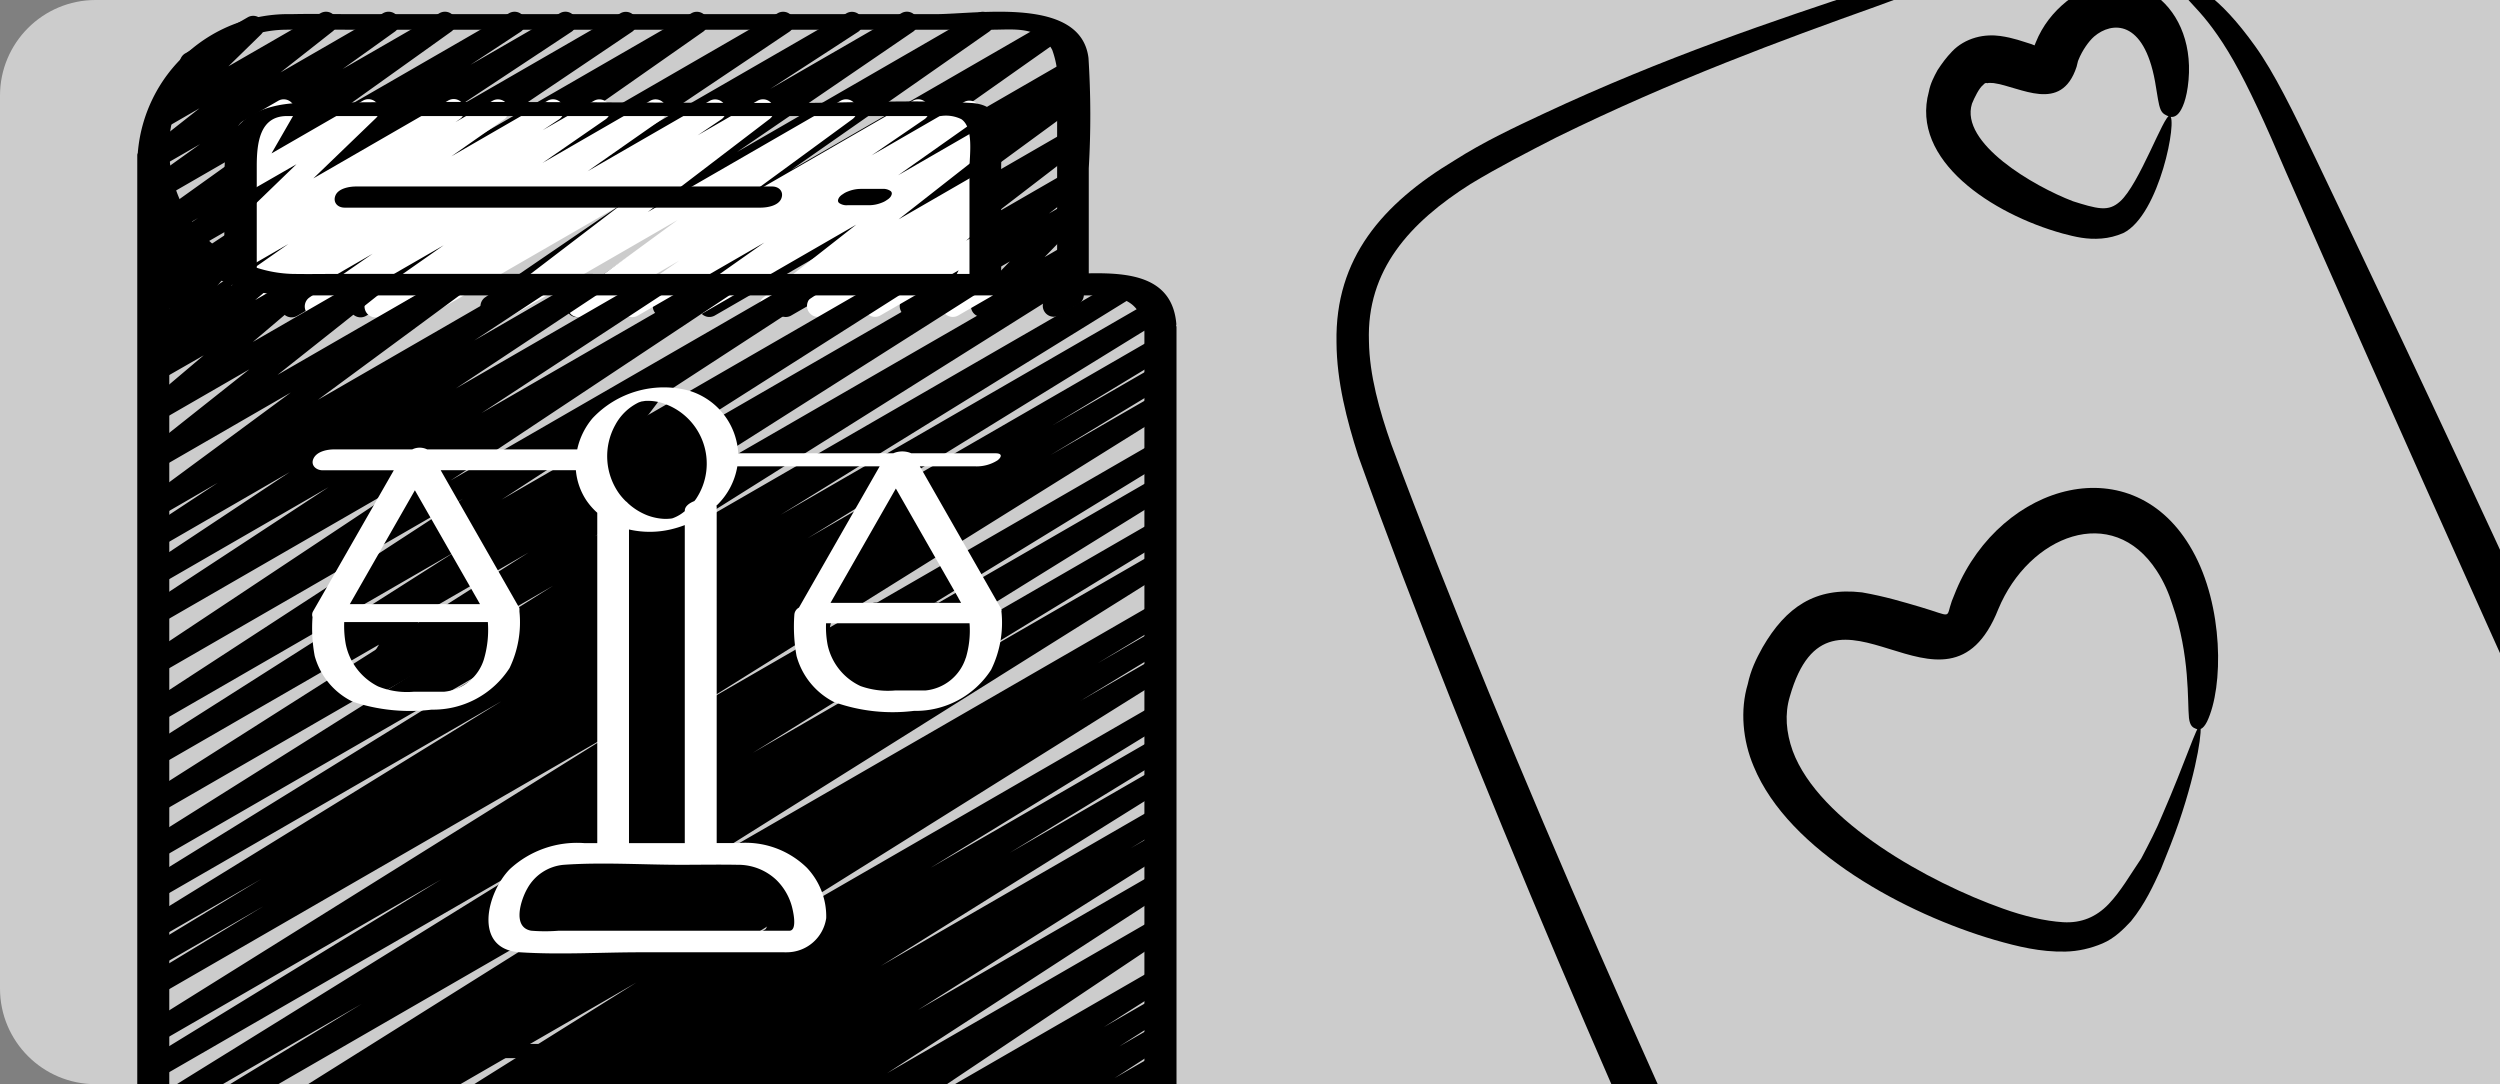 <?xml version="1.0" encoding="UTF-8"?>
<svg xmlns="http://www.w3.org/2000/svg" fill="none" viewBox="0 0 784 340">
  <rect x="0" y="0" width="784" height="340" fill="#808080" stroke="none"/>
  <g clip-path="url(#a)">
    <path fill="#fff" fill-opacity=".6" d="M0 30C0 13.431 13.431 0 30 0h754v340H30c-16.569 0-30-13.431-30-30V30Z"></path>
    <path fill="#000" d="M64.355 99.567a3.433 3.433 0 0 1-1.916-6.276l50.573-34.127-63.023 36.393a3.434 3.434 0 0 1-2.557.36 3.434 3.434 0 0 1-2.518-4.069 3.433 3.433 0 0 1 1.463-2.128L82.304 65.92 49.989 84.556a3.433 3.433 0 0 1-5.034-3.714 3.433 3.433 0 0 1 1.429-2.123l15.718-10.348-12.113 6.99a3.433 3.433 0 0 1-4.575-1.128 3.434 3.434 0 0 1-.49-2.487 3.434 3.434 0 0 1 1.35-2.146l34.066-24.363-30.351 17.51a3.433 3.433 0 0 1-5.032-3.612 3.433 3.433 0 0 1 1.317-2.142l16.48-11.797-12.772 7.361a3.434 3.434 0 0 1-4.526-1.067 3.433 3.433 0 0 1 .687-4.598l16.432-12.944-11.165 6.448a3.433 3.433 0 0 1-4.12-5.425l12.14-11.859a3.433 3.433 0 0 1-2.963-2.712 3.433 3.433 0 0 1 1.637-3.667L77.69 5.425a3.433 3.433 0 0 1 4.12 5.425l-10.183 9.95L100.556 4.12a3.431 3.431 0 0 1 2.47-.349c.839.198 1.572.703 2.055 1.416a3.43 3.43 0 0 1 .553 2.433 3.433 3.433 0 0 1-1.24 2.165l-16.432 12.93L120.167 4.12a3.434 3.434 0 0 1 4.575 1.128c.474.736.65 1.626.49 2.487a3.435 3.435 0 0 1-1.35 2.146L107.463 21.63l30.379-17.51a3.432 3.432 0 0 1 2.511-.344 3.429 3.429 0 0 1 2.063 1.473c.475.736.65 1.626.491 2.487a3.432 3.432 0 0 1-1.351 2.146l-34.024 24.322L159.684 4.12a3.434 3.434 0 0 1 2.538-.327 3.432 3.432 0 0 1 2.496 4.041 3.434 3.434 0 0 1-1.429 2.123l-15.752 10.369L175.622 4.12a3.434 3.434 0 0 1 4.615 1.174c.468.754.626 1.661.44 2.529a3.433 3.433 0 0 1-1.436 2.127l-35.961 23.793L194.643 4.12a3.432 3.432 0 0 1 2.504-.292 3.434 3.434 0 0 1 2.029 1.498c.462.739.626 1.625.458 2.48a3.432 3.432 0 0 1-1.359 2.124l-50.593 34.12L216.884 4.12a3.432 3.432 0 0 1 4.546 1.162 3.436 3.436 0 0 1 .482 2.476 3.435 3.435 0 0 1-1.341 2.137l-62.727 43.947L243.932 4.12a3.433 3.433 0 0 1 4.575 1.185 3.43 3.43 0 0 1 .452 2.504 3.429 3.429 0 0 1-1.395 2.128L199.133 42.436 265.548 4.12a3.433 3.433 0 0 1 4.55 1.23 3.432 3.432 0 0 1-.966 4.614l-27.597 17.922 41.2-23.786a3.435 3.435 0 0 1 2.521-.326c.85.218 1.585.754 2.053 1.497.468.743.634 1.638.462 2.499a3.431 3.431 0 0 1-1.383 2.132l-55.256 37.767L306.542 4.12a3.432 3.432 0 0 1 2.509-.324 3.43 3.43 0 0 1 2.05 1.484 3.433 3.433 0 0 1-.879 4.622l-62.074 43.37 80.498-46.501a3.433 3.433 0 0 1 4.573 1.143 3.428 3.428 0 0 1 .481 2.491 3.431 3.431 0 0 1-1.36 2.141l-60.585 42.759 62.796-36.256a3.432 3.432 0 0 1 2.543-.324 3.433 3.433 0 0 1 2.485 4.056 3.43 3.43 0 0 1-1.444 2.119l-4.278 2.747.687-.405a3.435 3.435 0 0 1 2.503-.345 3.436 3.436 0 0 1 2.061 1.46c.476.731.657 1.616.504 2.475a3.427 3.427 0 0 1-1.326 2.15l-38.542 28.236 34.862-20.126a3.432 3.432 0 0 1 2.491-.365 3.434 3.434 0 0 1 2.071 1.433c.484.723.675 1.602.536 2.461a3.43 3.43 0 0 1-1.287 2.164l-26.196 20.126 22.419-12.944a3.435 3.435 0 0 1 2.492-.365 3.429 3.429 0 0 1 2.07 1.433c.484.723.676 1.602.536 2.461a3.43 3.43 0 0 1-1.287 2.164l-9.496 7.306 5.713-3.303a3.433 3.433 0 0 1 5.159 3.161 3.438 3.438 0 0 1-.977 2.209l-11.269 11.598 7.121-4.12a3.434 3.434 0 0 1 3.904.342 3.434 3.434 0 0 1 1.112 1.726 3.43 3.43 0 0 1-.072 2.052l-3.042 8.364a3.433 3.433 0 0 1 1.573 6.407l-6.022 3.475a3.435 3.435 0 0 1-2.006.44 3.431 3.431 0 0 1-1.898-.783 3.434 3.434 0 0 1-1.112-1.726 3.43 3.43 0 0 1 .072-2.052l2.746-7.553-20.332 11.735c-.717.414-1.56.555-2.373.396a3.436 3.436 0 0 1-2.051-1.259 3.437 3.437 0 0 1-.721-2.295 3.438 3.438 0 0 1 .963-2.205l11.268-11.598-29.416 16.981a3.435 3.435 0 0 1-2.492.365 3.434 3.434 0 0 1-2.071-1.433 3.439 3.439 0 0 1-.536-2.46c.14-.859.6-1.632 1.288-2.164l9.517-7.306-22.543 13.005a3.435 3.435 0 0 1-4.563-1.068 3.439 3.439 0 0 1-.536-2.461c.14-.858.6-1.632 1.288-2.164l26.21-20.14-44.764 25.832a3.434 3.434 0 0 1-2.503.345 3.436 3.436 0 0 1-2.061-1.46 3.434 3.434 0 0 1-.504-2.475 3.43 3.43 0 0 1 1.325-2.15l38.557-28.188-58.793 33.942a3.431 3.431 0 0 1-2.532.312 3.434 3.434 0 0 1-2.049-1.522 3.43 3.43 0 0 1-.432-2.515 3.431 3.431 0 0 1 1.422-2.119l4.333-2.822-15.031 8.68a3.433 3.433 0 0 1-4.574-1.143 3.438 3.438 0 0 1-.481-2.491 3.433 3.433 0 0 1 1.361-2.141l60.564-42.738-84.042 48.534a3.431 3.431 0 0 1-2.53.356 3.434 3.434 0 0 1-2.076-1.491 3.436 3.436 0 0 1-.47-2.512 3.438 3.438 0 0 1 1.396-2.141L241.02 49.852l-85.188 49.179a3.432 3.432 0 0 1-2.545.364 3.435 3.435 0 0 1-2.085-1.506 3.437 3.437 0 0 1-.454-2.531 3.439 3.439 0 0 1 1.431-2.136l55.263-37.767-75.437 43.59a3.433 3.433 0 0 1-4.652-1.172 3.429 3.429 0 0 1-.422-2.555 3.431 3.431 0 0 1 1.483-2.123l27.583-17.922-41.2 23.786a3.434 3.434 0 0 1-4.635-1.153 3.436 3.436 0 0 1-.443-2.538 3.431 3.431 0 0 1 1.446-2.132l48.437-32.527-66.449 38.364a3.433 3.433 0 0 1-3.687-5.782l62.727-43.947-86.122 49.749a3.392 3.392 0 0 1-1.717.474Z"></path>
    <path fill="#fff" d="M81.35 99.567a3.433 3.433 0 0 1-3.295-2.433 3.433 3.433 0 0 1 1.38-3.857l5.129-3.433-7.107 4.12a3.433 3.433 0 0 1-4.589-1.14 3.433 3.433 0 0 1 .901-4.642L90.441 76.508l-12.992 7.498a3.433 3.433 0 0 1-5.076-3.648 3.433 3.433 0 0 1 1.396-2.141l2.747-1.923a3.434 3.434 0 0 1-3.797-1.697 3.434 3.434 0 0 1 .625-4.112L92.975 51.5l-15.526 8.927a3.433 3.433 0 0 1-4.683-4.69l6.805-11.763-.089.048a3.433 3.433 0 0 1-4.926-3.859 3.433 3.433 0 0 1 1.493-2.081l11.206-6.475a3.434 3.434 0 0 1 4.69 4.69l-6.798 11.811 28.634-16.521a3.433 3.433 0 0 1 4.488.88c.509.672.753 1.509.685 2.349a3.436 3.436 0 0 1-1.053 2.209L98.269 55.943l42.23-24.377a3.434 3.434 0 0 1 5.147 3.631 3.438 3.438 0 0 1-1.446 2.151l-1.373.954 11.673-6.716a3.434 3.434 0 0 1 2.503-.317 3.435 3.435 0 0 1 2.044 1.479c.469.734.641 1.62.481 2.476a3.434 3.434 0 0 1-1.34 2.137l-16.652 11.673 30.213-17.455a3.434 3.434 0 0 1 4.594 1.18c.466.75.626 1.651.446 2.515a3.434 3.434 0 0 1-1.414 2.127l-5.198 3.433 16.136-9.249a3.435 3.435 0 0 1 2.506-.311 3.431 3.431 0 0 1 2.04 1.487c.467.737.636 1.623.473 2.48a3.437 3.437 0 0 1-1.352 2.132l-19.865 13.733 33.825-19.522a3.434 3.434 0 0 1 2.503-.317 3.435 3.435 0 0 1 2.044 1.479c.469.734.641 1.62.481 2.476a3.434 3.434 0 0 1-1.34 2.137l-23.375 16.356 38.385-22.131a3.434 3.434 0 0 1 4.547 1.204c.462.742.624 1.632.453 2.489a3.435 3.435 0 0 1-1.374 2.124l-7.506 5.047 18.829-10.863a3.433 3.433 0 0 1 2.487-.351 3.433 3.433 0 0 1 2.592 3.891 3.432 3.432 0 0 1-1.282 2.16l-38.261 29.211 60.516-34.91a3.433 3.433 0 0 1 2.502-.345 3.435 3.435 0 0 1 2.062 1.46c.476.731.656 1.616.504 2.475a3.436 3.436 0 0 1-1.326 2.15l-33.138 24.274 52.022-30.014a3.433 3.433 0 0 1 4.589 1.154c.471.744.638 1.641.466 2.505a3.434 3.434 0 0 1-1.389 2.136l-16.638 11.371 28.971-16.72a3.433 3.433 0 0 1 4.625 1.116c.477.747.647 1.65.474 2.52a3.435 3.435 0 0 1-1.405 2.146L281.63 54.981l25.468-14.702a3.433 3.433 0 0 1 4.534 1.067 3.434 3.434 0 0 1-.702 4.605l-29.122 22.832 25.331-14.626a3.434 3.434 0 0 1 4.542 1.117c.475.726.659 1.604.513 2.459a3.432 3.432 0 0 1-1.299 2.151l-4.36 3.241.632-.364a3.433 3.433 0 0 1 4.474.992c.493.688.714 1.533.622 2.373a3.436 3.436 0 0 1-1.12 2.183l-8.186 7.176 4.251-2.451a3.434 3.434 0 0 1 2.13-.462 3.434 3.434 0 0 1 3.01 2.834 3.433 3.433 0 0 1-.333 2.154l-4.883 9.613.158-.089a3.435 3.435 0 0 1 2.659-.437c.45.11.873.31 1.243.588.371.278.681.628.913 1.029.231.401.38.845.436 1.304a3.449 3.449 0 0 1-.111 1.371 3.436 3.436 0 0 1-1.706 2.086l-10.177 5.878a3.433 3.433 0 0 1-4.109-.451 3.435 3.435 0 0 1-1.031-1.921 3.44 3.44 0 0 1 .334-2.154l4.889-9.613-24.549 14.166a3.433 3.433 0 0 1-2.427.36 3.436 3.436 0 0 1-2.047-1.352 3.431 3.431 0 0 1-.622-2.373 3.432 3.432 0 0 1 1.121-2.183l8.185-7.176-22.104 12.738a3.433 3.433 0 0 1-2.49.334 3.429 3.429 0 0 1-2.051-1.451 3.431 3.431 0 0 1-.514-2.459 3.435 3.435 0 0 1 1.299-2.151l4.353-3.234-15.546 8.975a3.434 3.434 0 0 1-2.485.37 3.437 3.437 0 0 1-2.072-1.421 3.436 3.436 0 0 1-.549-2.452 3.43 3.43 0 0 1 1.268-2.169l29.121-22.838-49.44 28.531a3.434 3.434 0 0 1-4.625-1.116 3.438 3.438 0 0 1-.474-2.52 3.435 3.435 0 0 1 1.405-2.146l24.322-17.132-39.724 22.935a3.434 3.434 0 0 1-4.608-1.149 3.432 3.432 0 0 1-.46-2.517 3.431 3.431 0 0 1 1.408-2.136l16.652-11.426-29.857 17.242c-.76.439-1.66.571-2.514.367a3.436 3.436 0 0 1-2.078-1.462 3.432 3.432 0 0 1-.503-2.49 3.433 3.433 0 0 1 1.346-2.155l33.139-24.287-52.056 30.049a3.435 3.435 0 0 1-2.498.371 3.432 3.432 0 0 1-2.075-1.438 3.429 3.429 0 0 1-.532-2.468 3.436 3.436 0 0 1 1.3-2.164l38.255-29.224-60.551 34.951a3.433 3.433 0 0 1-4.593-1.18 3.434 3.434 0 0 1-.447-2.515 3.435 3.435 0 0 1 1.415-2.127l7.553-5.068-18.801 10.897a3.434 3.434 0 0 1-4.625-1.116 3.438 3.438 0 0 1-.474-2.52 3.435 3.435 0 0 1 1.405-2.146l23.367-16.377L100.7 99.086a3.433 3.433 0 0 1-3.667-5.795l19.845-13.733-33.791 19.543a3.392 3.392 0 0 1-1.737.467Z"></path>
    <path fill="#000" d="M120.853 408.368a3.435 3.435 0 0 1-2.076-.695 3.432 3.432 0 0 1-1.234-1.808c-.204-.722-.165-1.49.109-2.187.274-.697.769-1.286 1.409-1.676l10.918-6.681-21.795 12.559a3.434 3.434 0 0 1-4.577-1.249 3.43 3.43 0 0 1-.408-2.523 3.434 3.434 0 0 1 1.449-2.106l89.486-55.895-106.158 61.285a3.434 3.434 0 0 1-2.541.28 3.436 3.436 0 0 1-2.03-1.555 3.433 3.433 0 0 1 1.069-4.623l48.808-29.877-57.323 33.091a3.43 3.43 0 0 1-2.531.267 3.431 3.431 0 0 1-2.02-1.548 3.432 3.432 0 0 1-.399-2.513 3.434 3.434 0 0 1 1.441-2.098l73.803-45.32-79.846 46.144a3.434 3.434 0 0 1-2.557.324 3.432 3.432 0 0 1-2.062-1.547 3.432 3.432 0 0 1-.405-2.545 3.435 3.435 0 0 1 1.48-2.11l136.709-85.641-142.14 82.064c-.781.424-1.696.53-2.553.293a3.434 3.434 0 0 1-2.428-4.102 3.436 3.436 0 0 1 1.486-2.097l26.698-16.171-26.67 15.402a3.435 3.435 0 0 1-2.569.315 3.438 3.438 0 0 1-2.059-1.569 3.433 3.433 0 0 1 1.139-4.658l21.287-12.889L51.5 376.403a3.434 3.434 0 0 1-4.619-1.222 3.436 3.436 0 0 1-.405-2.546 3.435 3.435 0 0 1 1.48-2.11l156.265-98.056-154.233 89.04a3.429 3.429 0 0 1-2.527.256 3.432 3.432 0 0 1-2.406-4.06 3.433 3.433 0 0 1 1.438-2.094l66.985-40.815-63.49 36.654a3.433 3.433 0 0 1-4.632-1.23 3.432 3.432 0 0 1-.393-2.556 3.434 3.434 0 0 1 1.503-2.106l129.368-80.202-125.846 72.656c-.783.465-1.719.6-2.602.375a3.429 3.429 0 0 1-2.105-1.574 3.433 3.433 0 0 1-.376-2.601 3.437 3.437 0 0 1 1.574-2.106L138.343 275.8l-88.354 51.053a3.435 3.435 0 0 1-2.551.308 3.434 3.434 0 0 1-2.451-4.087 3.43 3.43 0 0 1 1.472-2.105l147.098-91.89-143.569 82.894a3.43 3.43 0 0 1-2.602.37 3.431 3.431 0 0 1-2.102-1.578 3.434 3.434 0 0 1 1.209-4.704l36.084-21.85-32.589 18.808c-.781.425-1.696.53-2.553.294a3.436 3.436 0 0 1-2.042-1.561 3.434 3.434 0 0 1 1.1-4.638l35.459-21.472-31.964 18.444a3.433 3.433 0 0 1-2.546.292 3.43 3.43 0 0 1-2.039-1.551 3.434 3.434 0 0 1-.397-2.532 3.434 3.434 0 0 1 1.466-2.101l110.931-68.371-107.416 62.006a3.433 3.433 0 0 1-2.546.292 3.43 3.43 0 0 1-2.039-1.551 3.434 3.434 0 0 1-.397-2.532 3.434 3.434 0 0 1 1.466-2.101l110.223-68.124-106.708 61.601a3.438 3.438 0 0 1-2.529.282 3.432 3.432 0 0 1-2.029-1.536 3.433 3.433 0 0 1 1.015-4.617l127.033-79.867-123.49 71.297a3.437 3.437 0 0 1-2.564.343 3.435 3.435 0 0 1-2.076-1.545 3.433 3.433 0 0 1 1.083-4.669l119.364-75.849-115.807 66.861a3.432 3.432 0 0 1-2.564.342 3.43 3.43 0 0 1-2.076-1.544 3.433 3.433 0 0 1 1.083-4.669l96.456-61.313-92.899 53.629a3.434 3.434 0 0 1-4.55-1.23 3.434 3.434 0 0 1-.434-2.499 3.435 3.435 0 0 1 1.4-2.115l98.743-64.313-95.159 54.933a3.432 3.432 0 0 1-4.534-1.219 3.433 3.433 0 0 1-.449-2.484 3.43 3.43 0 0 1 1.371-2.119l87.894-58.367-84.282 48.63a3.437 3.437 0 0 1-2.55.341 3.434 3.434 0 0 1-2.501-4.062 3.434 3.434 0 0 1 1.452-2.123l56.657-37.162-53.059 30.632a3.435 3.435 0 0 1-2.557.36 3.432 3.432 0 0 1-2.085-1.524 3.434 3.434 0 0 1 1.03-4.673l44.496-29.527-40.884 23.629a3.437 3.437 0 0 1-2.55.341 3.434 3.434 0 0 1-2.501-4.062 3.434 3.434 0 0 1 1.452-2.123l21.905-14.42-18.306 10.595a3.433 3.433 0 0 1-4.579-1.097 3.434 3.434 0 0 1-.509-2.481 3.432 3.432 0 0 1 1.331-2.155l44.97-33.166-41.2 23.793a3.433 3.433 0 0 1-3.845-5.665l32.047-25.407-28.215 16.288a3.431 3.431 0 0 1-2.451.38 3.434 3.434 0 0 1-2.068-1.369 3.434 3.434 0 0 1 .577-4.594l17.853-15.106-13.912 7.972a3.433 3.433 0 0 1-2.452.369 3.433 3.433 0 0 1-1.476-5.966l3.859-3.241a3.432 3.432 0 0 1-2.319.367 3.427 3.427 0 0 1-2.013-1.208 3.434 3.434 0 0 1 .074-4.412l7.478-8.72-3.152 1.82a3.434 3.434 0 0 1-4.226-.635 3.433 3.433 0 0 1-.333-4.261l4.01-5.912a3.434 3.434 0 0 1-3.69-.89 3.433 3.433 0 0 1-.615-3.745l2.582-5.782a3.31 3.31 0 0 1-1.332-.515 3.434 3.434 0 0 1-1.518-3.268l1.14-9.497a3.435 3.435 0 0 1-1.154-2.685l.261-7.78a3.22 3.22 0 0 1 1.476-3.811l.281-.178a3.434 3.434 0 0 1 3.475.048 3.434 3.434 0 0 1 1.655 3.049l-.165 5.054a3.433 3.433 0 0 1 1.435 3.207l-.776 6.578.412-.24a3.433 3.433 0 0 1 4.019.42 3.433 3.433 0 0 1 .835 3.954l-2.06 4.566 3.159-1.82a3.433 3.433 0 0 1 4.559 4.896l-3.935 5.816 7.615-4.402a3.433 3.433 0 0 1 4.326 5.205l-7.485 8.727 15.999-9.229a3.434 3.434 0 0 1 4.489 1.02 3.433 3.433 0 0 1-.561 4.569l-3.845 3.241 13.184-7.601a3.434 3.434 0 0 1 4.501 1.005 3.433 3.433 0 0 1-.56 4.578l-17.853 15.155 35.927-20.738a3.432 3.432 0 0 1 2.474-.362 3.429 3.429 0 0 1 2.064 1.413c.486.714.686 1.584.558 2.438a3.431 3.431 0 0 1-1.244 2.17l-32.04 25.406 53.828-31.044a3.433 3.433 0 0 1 2.507-.359c.851.204 1.592.725 2.071 1.457.48.732.662 1.619.509 2.481a3.434 3.434 0 0 1-1.331 2.155L99.663 125.406 167.032 86.52a3.433 3.433 0 0 1 4.597 1.192c.465.753.621 1.656.436 2.521a3.433 3.433 0 0 1-1.428 2.123l-21.912 14.42 35.082-20.257a3.433 3.433 0 0 1 2.528-.316 3.435 3.435 0 0 1 2.05 1.513 3.435 3.435 0 0 1-.966 4.632l-44.482 29.478 61.168-35.308a3.432 3.432 0 0 1 2.523-.302 3.433 3.433 0 0 1 2.04 1.516c.461.748.618 1.644.439 2.504a3.435 3.435 0 0 1-1.404 2.119l-56.705 37.169 74.545-43.006a3.433 3.433 0 0 1 4.534 1.219c.459.741.62 1.629.448 2.484a3.43 3.43 0 0 1-1.371 2.12l-87.893 58.367 111.24-64.197a3.434 3.434 0 0 1 2.52-.289 3.431 3.431 0 0 1 2.03 1.519c.459.747.614 1.641.434 2.499a3.429 3.429 0 0 1-1.4 2.115l-98.783 64.32 121.54-70.178a3.432 3.432 0 0 1 2.549-.323 3.434 3.434 0 0 1 2.06 1.537c.461.76.61 1.669.416 2.536a3.432 3.432 0 0 1-1.462 2.114l-96.38 61.285L302.326 86.52a3.433 3.433 0 0 1 2.549-.323 3.434 3.434 0 0 1 2.06 1.537c.461.76.611 1.669.416 2.536a3.432 3.432 0 0 1-1.462 2.114L186.464 168.233 328.076 86.52a3.433 3.433 0 0 1 2.529-.282 3.43 3.43 0 0 1 2.028 1.536 3.43 3.43 0 0 1 .414 2.511c-.189.859-.7 1.613-1.428 2.106l-126.992 79.825 146.988-84.865c.78-.439 1.7-.557 2.566-.327a3.435 3.435 0 0 1 2.066 1.556c.459.768.6 1.686.393 2.557a3.434 3.434 0 0 1-1.503 2.106L244.81 161.429l115.724-66.813a3.436 3.436 0 0 1 4.711 1.188c.467.782.604 1.718.381 2.601a3.431 3.431 0 0 1-1.569 2.109l-110.821 68.303 108.775-62.803a3.434 3.434 0 0 1 2.602-.369 3.429 3.429 0 0 1 2.101 1.578c.464.784.597 1.72.37 2.602a3.434 3.434 0 0 1-1.578 2.102l-35.46 21.472 31.965-18.451c.784-.463 1.72-.597 2.602-.37.882.227 1.638.795 2.101 1.579.464.784.597 1.72.37 2.602a3.429 3.429 0 0 1-1.578 2.101l-36.085 21.85 32.59-18.808c.776-.409 1.68-.506 2.525-.27s1.568.787 2.02 1.54c.452.752.598 1.649.409 2.506a3.435 3.435 0 0 1-1.425 2.102l-147.029 91.814 143.513-82.846a3.433 3.433 0 0 1 2.559-.309 3.433 3.433 0 0 1 2.443 4.106 3.432 3.432 0 0 1-1.493 2.101l-92.013 56.383 88.498-51.088a3.431 3.431 0 0 1 4.563 1.265c.453.756.597 1.658.403 2.518-.193.86-.71 1.612-1.444 2.101l-129.43 80.244 125.908-72.69a3.429 3.429 0 0 1 2.527-.256 3.432 3.432 0 0 1 2.011 1.551c.448.755.589 1.653.395 2.509a3.434 3.434 0 0 1-1.438 2.094l-66.985 40.843 63.49-36.654a3.436 3.436 0 0 1 2.539-.294c.852.233 1.582.785 2.038 1.543.455.757.601 1.661.408 2.523a3.437 3.437 0 0 1-1.449 2.106L209.33 277.372l152.688-88.147c.78-.412 1.688-.507 2.536-.267a3.436 3.436 0 0 1 2.41 4.079c-.2.859-.721 1.608-1.458 2.093l-21.287 12.868 17.792-10.3a3.436 3.436 0 0 1 2.537-.266c.848.24 1.572.798 2.02 1.557.449.759.588 1.662.389 2.521a3.435 3.435 0 0 1-1.458 2.094l-26.78 16.239 23.347-13.458a3.436 3.436 0 0 1 2.539-.294c.852.233 1.582.785 2.038 1.542.455.758.601 1.661.408 2.524a3.432 3.432 0 0 1-1.449 2.105L228.88 297.876l133.138-76.859c.778-.41 1.684-.505 2.53-.267.847.238 1.57.792 2.02 1.548.45.756.593 1.655.399 2.513a3.432 3.432 0 0 1-1.441 2.098l-73.837 45.32 70.329-40.603a3.437 3.437 0 0 1 2.578-.336c.87.231 1.615.794 2.075 1.568.459.775.595 1.698.38 2.572a3.433 3.433 0 0 1-1.531 2.102l-48.877 29.911 45.375-26.19a3.43 3.43 0 0 1 2.525-.269c.845.236 1.568.786 2.02 1.539.451.752.598 1.649.409 2.506-.189.857-.699 1.61-1.425 2.102l-89.335 55.806 85.833-49.543a3.428 3.428 0 0 1 2.578-.336c.871.23 1.616.793 2.075 1.568.459.774.596 1.698.381 2.572a3.436 3.436 0 0 1-1.532 2.101l-10.939 6.688 7.437-4.291a3.433 3.433 0 0 1 2.598-.395c.884.219 1.645.779 2.116 1.558.471.78.613 1.714.394 2.599a3.426 3.426 0 0 1-1.558 2.115l-77.696 49.138 74.119-42.786a3.432 3.432 0 0 1 2.519-.289c.846.228 1.573.772 2.031 1.519.458.747.613 1.641.434 2.499-.18.858-.681 1.614-1.4 2.115l-87.399 56.78 83.815-48.389c.77-.432 1.677-.551 2.533-.331.855.22 1.593.761 2.06 1.511.467.75.627 1.651.446 2.515-.18.865-.686 1.627-1.414 2.128l-84.254 56.43 80.629-46.542c.775-.42 1.682-.526 2.533-.296.851.231 1.581.78 2.038 1.534a3.433 3.433 0 0 1-1.015 4.626l-19.405 12.36 15.849-9.147a3.436 3.436 0 0 1 2.549-.323c.86.227 1.598.778 2.06 1.537.461.76.61 1.669.415 2.536a3.426 3.426 0 0 1-1.461 2.114l-14.536 9.319 10.986-6.332a3.439 3.439 0 0 1 2.544-.324c.857.224 1.595.772 2.058 1.528a3.433 3.433 0 0 1-1.017 4.647l-16.103 10.451 12.484-7.203a3.436 3.436 0 0 1 2.524-.321c.851.221 1.586.76 2.052 1.506.465.745.627 1.642.452 2.503a3.433 3.433 0 0 1-1.396 2.128l-24.218 16.356 20.6-11.879a3.431 3.431 0 0 1 2.496-.339 3.432 3.432 0 0 1 2.565 3.922 3.436 3.436 0 0 1-1.312 2.151l-32.157 23.573 28.408-16.398a3.43 3.43 0 0 1 2.488-.342c.843.204 1.578.719 2.056 1.443.478.724.665 1.601.523 2.457a3.433 3.433 0 0 1-1.291 2.155l-18.773 14.159 14.997-8.652a3.435 3.435 0 0 1 4.529 1.084c.481.717.674 1.589.54 2.442a3.433 3.433 0 0 1-1.258 2.16l-6.867 5.274 3.021-1.738a3.438 3.438 0 0 1 2.395-.391c.819.165 1.549.624 2.055 1.289.505.665.75 1.492.69 2.326a3.432 3.432 0 0 1-1.02 2.201l-8.501 8.343 4.423-2.547a3.432 3.432 0 0 1 4.314.762c.518.609.806 1.381.816 2.181.01.799-.26 1.578-.763 2.2l-3.509 4.298a3.433 3.433 0 0 1 2.206 2.93c.053.647-.078 1.295-.379 1.871-.3.575-.758 1.053-1.319 1.379l-11.117 6.421a3.44 3.44 0 0 1-2.299.405 3.438 3.438 0 0 1-2.027-1.158 3.439 3.439 0 0 1-.818-2.187c-.008-.802.264-1.581.77-2.204l1.27-1.558-11.769 6.791c-.724.417-1.575.556-2.395.391a3.431 3.431 0 0 1-2.055-1.289 3.438 3.438 0 0 1-.69-2.326c.061-.833.423-1.616 1.02-2.201l8.528-8.322-23.827 13.733c-.754.43-1.642.559-2.486.361a3.43 3.43 0 0 1-2.066-1.429 3.432 3.432 0 0 1-.541-2.453c.136-.857.592-1.63 1.275-2.165l6.867-5.287-19.021 10.987c-.757.424-1.646.547-2.489.343a3.438 3.438 0 0 1-2.056-1.444 3.432 3.432 0 0 1-.522-2.457c.142-.856.603-1.626 1.29-2.155l18.76-14.146-34.423 19.845a3.433 3.433 0 0 1-4.592-1.095 3.435 3.435 0 0 1-.503-2.491c.156-.864.638-1.635 1.346-2.155l32.157-23.566-50.772 29.307c-.769.421-1.669.533-2.516.312a3.431 3.431 0 0 1-2.044-1.5 3.433 3.433 0 0 1 .92-4.621l24.226-16.357-38.392 22.166a3.432 3.432 0 0 1-2.533.312 3.43 3.43 0 0 1-2.048-1.522 3.429 3.429 0 0 1-.432-2.515c.184-.863.693-1.621 1.422-2.119l16.116-10.505L226.6 407.88a3.43 3.43 0 0 1-2.524.285 3.435 3.435 0 0 1-2.03-1.527 3.431 3.431 0 0 1-.423-2.505 3.431 3.431 0 0 1 1.413-2.11l14.516-9.311-26.292 15.168a3.43 3.43 0 0 1-2.55.323 3.429 3.429 0 0 1-2.059-1.537 3.431 3.431 0 0 1-.416-2.536c.195-.867.719-1.625 1.461-2.114l19.323-12.291-31.463 18.155c-.77.426-1.673.541-2.524.32a3.431 3.431 0 0 1-2.052-1.505 3.429 3.429 0 0 1-.452-2.503 3.432 3.432 0 0 1 1.395-2.128l84.254-56.437-107.834 62.253a3.433 3.433 0 0 1-4.581-1.21 3.434 3.434 0 0 1-.433-2.515c.185-.863.694-1.621 1.423-2.119l87.406-56.78-108.494 62.624c-.777.444-1.697.567-2.564.343a3.436 3.436 0 0 1-2.076-1.545 3.435 3.435 0 0 1-.408-2.555c.203-.872.738-1.631 1.491-2.114l77.669-49.062-95.213 54.933a3.436 3.436 0 0 1-1.71.488Z"></path>
    <path fill="#000" d="M195.741 279.659c-.691 0-1.365-.207-1.936-.596a3.432 3.432 0 0 1-1.263-1.584 3.428 3.428 0 0 1-.15-2.02c.154-.674.508-1.285 1.014-1.754l1.594-1.483-.811.467c-.72.396-1.559.52-2.363.35-.804-.17-1.52-.622-2.019-1.276a3.432 3.432 0 0 1-.699-2.284c.049-.821.39-1.597.961-2.187l8.851-8.872-4.71 2.747c-.732.431-1.597.576-2.429.406a3.432 3.432 0 0 1-2.731-3.698c.082-.845.475-1.629 1.102-2.202l4.93-4.58-.872.508c-.727.445-1.594.604-2.431.445a3.426 3.426 0 0 1-2.1-1.303 3.433 3.433 0 0 1 .411-4.594l6.482-6.18-2.396 1.374c-.704.404-1.528.546-2.326.401a3.429 3.429 0 0 1-2.036-1.195 3.433 3.433 0 0 1 .056-4.432l13.665-15.704-9.359 5.397c-.739.424-1.609.558-2.441.376a3.437 3.437 0 0 1-2.062-1.36 3.43 3.43 0 0 1-.615-2.392 3.43 3.43 0 0 1 1.149-2.186l2.224-1.936a3.441 3.441 0 0 1-1.844-.556 3.433 3.433 0 0 1-1.524-3.37c.094-.649.372-1.257.8-1.753l13.802-15.972-9.476 5.494c-.739.423-1.609.557-2.441.375a3.431 3.431 0 0 1-2.061-1.36 3.433 3.433 0 0 1-.616-2.391c.099-.846.508-1.625 1.149-2.186l2.198-1.916a3.423 3.423 0 0 1-1.845-.573 3.421 3.421 0 0 1-1.244-1.478 3.428 3.428 0 0 1-.249-1.915c.102-.65.388-1.256.824-1.747l13.047-14.757-8.789 5.068c-.695.396-1.506.537-2.294.399a3.436 3.436 0 0 1-2.02-1.156 3.436 3.436 0 0 1-.819-2.179c-.011-.799.257-1.578.759-2.2l8.727-10.712-4.326 2.492c-.594.343-1.278.499-1.962.449a3.433 3.433 0 0 1-1.877-.728 3.434 3.434 0 0 1-1.167-3.669l1.69-5.665a3.431 3.431 0 0 1-1.325-1.236c-.323-.523-.5-1.123-.512-1.737-.012-.615.142-1.221.444-1.756.303-.536.743-.98 1.276-1.286l3.481-2.005a3.477 3.477 0 0 1 1.966-.442c.684.05 1.338.302 1.88.723.54.425.939 1.003 1.148 1.658.208.655.214 1.357.019 2.016l-1.023 3.433 13.005-7.505a3.436 3.436 0 0 1 2.294-.399c.787.138 1.502.547 2.02 1.156a3.43 3.43 0 0 1 .819 2.179c.011.799-.257 1.577-.759 2.2l-8.707 10.719 10.932-6.31a3.429 3.429 0 0 1 2.337-.405c.803.147 1.526.575 2.042 1.207.516.632.789 1.427.772 2.242a3.433 3.433 0 0 1-.866 2.209l-13.047 14.735 8.797-5.074a3.435 3.435 0 0 1 2.43-.361c.827.184 1.556.667 2.049 1.356.492.689.712 1.536.618 2.378a3.429 3.429 0 0 1-1.129 2.182l-2.197 1.916c.654.009 1.291.205 1.837.564.546.36.979.867 1.246 1.464.268.596.359 1.256.265 1.903a3.442 3.442 0 0 1-.8 1.748l-13.782 15.944 9.497-5.493c.739-.431 1.612-.57 2.448-.39.836.179 1.576.664 2.073 1.36.497.696.717 1.552.616 2.401-.101.85-.515 1.631-1.161 2.191l-2.218 1.929c.656.006 1.296.2 1.846.558.549.359.985.867 1.254 1.465.27.598.362 1.261.266 1.91-.095.65-.375 1.258-.805 1.753l-13.651 15.697 9.373-5.411a3.436 3.436 0 0 1 2.431-.445c.838.159 1.586.624 2.1 1.304s.757 1.527.681 2.376a3.431 3.431 0 0 1-1.092 2.217l-6.489 6.18 2.41-1.373a3.432 3.432 0 0 1 2.429-.406c.832.169 1.571.641 2.076 1.324.504.683.738 1.528.656 2.373-.083.845-.476 1.63-1.103 2.202l-4.923 4.573.886-.508a3.433 3.433 0 0 1 4.382.926c.499.653.747 1.464.699 2.284a3.434 3.434 0 0 1-.961 2.187l-8.858 8.879 4.731-2.747a3.436 3.436 0 0 1 2.422-.392c.828.172 1.563.643 2.065 1.324.502.68.735 1.522.655 2.364a3.435 3.435 0 0 1-1.091 2.198l-2.637 2.451c.516-.042 1.034.031 1.519.213.484.181.922.467 1.283.838.53.557.857 1.277.929 2.042.073.766-.114 1.534-.531 2.181l-2.176 3.392a3.432 3.432 0 0 1 2.689 2.813c.111.687.011 1.39-.286 2.018a3.439 3.439 0 0 1-1.38 1.5l-8.858 5.122c-.665.375-1.435.518-2.19.407a3.44 3.44 0 0 1-1.978-1.023 3.439 3.439 0 0 1-.935-2.021 3.433 3.433 0 0 1 .502-2.169l1.154-1.799-11.674 6.743c-.53.293-1.131.438-1.737.419Z"></path>
    <path fill="#000" d="M208.671 167.499a3.437 3.437 0 0 1-3.138-2.044 3.443 3.443 0 0 1-.25-1.937c.106-.656.401-1.268.847-1.76l2.871-3.159-10.863 6.263c-.715.413-1.554.555-2.365.4a3.44 3.44 0 0 1-2.05-1.246 3.431 3.431 0 0 1-.734-2.283c.038-.824.371-1.608.939-2.207l10.479-11.069-14.379 8.295c-.742.416-1.611.542-2.441.354a3.436 3.436 0 0 1-2.048-1.374 3.437 3.437 0 0 1-.599-2.393c.104-.844.517-1.619 1.16-2.176l.968-.824a3.437 3.437 0 0 1-2.096-.096 3.442 3.442 0 0 1-1.649-1.299 3.433 3.433 0 0 1-.585-2.016c.02-.716.264-1.409.698-1.979l7.251-9.559c-.696.118-1.412.022-2.053-.275a3.495 3.495 0 0 1-1.538-1.387 3.432 3.432 0 0 1-.343-2.605c.236-.879.811-1.629 1.6-2.085l13.3-7.676a3.439 3.439 0 0 1 2.268-.414c.781.128 1.494.522 2.018 1.114.524.593.827 1.349.858 2.14.032.79-.211 1.567-.687 2.2l-6.929 9.146 17.51-10.108a3.432 3.432 0 0 1 2.441-.353c.829.188 1.559.678 2.048 1.374.489.695.703 1.548.599 2.392a3.436 3.436 0 0 1-1.16 2.177l-.508.439 1.25-.728a3.428 3.428 0 0 1 2.362-.4c.81.154 1.538.595 2.05 1.242a3.435 3.435 0 0 1-.196 4.487l-10.472 11.069 9.483-5.493a3.434 3.434 0 0 1 2.338-.391c.8.152 1.521.583 2.033 1.217.512.634.782 1.43.761 2.245a3.433 3.433 0 0 1-.875 2.202l-5.685 6.276a3.38 3.38 0 0 1 1.73 1.477c.455.788.579 1.725.343 2.605a3.438 3.438 0 0 1-1.6 2.085l-13.245 7.649a3.366 3.366 0 0 1-1.717.488ZM128.214 222.968a3.433 3.433 0 0 1-1.921-.584 3.429 3.429 0 0 1-1.266-1.557 3.433 3.433 0 0 1 .791-3.758l8.24-8.048-18.458 10.712c-.665.395-1.443.554-2.209.451a3.434 3.434 0 0 1-2.013-1.018 3.437 3.437 0 0 1-.947-2.047c-.076-.769.11-1.542.527-2.192l7.897-12.772-12.47 7.196c-.557.323-1.194.482-1.837.46a3.423 3.423 0 0 1-1.802-.584 3.431 3.431 0 0 1-1.218-1.456 3.43 3.43 0 0 1-.259-1.881l1.161-8.089a3.424 3.424 0 0 1-1.752-1.015 3.433 3.433 0 0 1 .811-5.309l3.434-1.991a3.432 3.432 0 0 1 4.859 1.587c.261.591.349 1.242.256 1.88l-.989 6.922 18.142-10.472a3.438 3.438 0 0 1 2.21-.45c.766.103 1.475.462 2.012 1.018.537.556.871 1.277.947 2.046.076.77-.11 1.542-.527 2.193l-7.89 12.772 30.564-17.647a3.434 3.434 0 0 1 2.402-.404c.824.164 1.559.624 2.066 1.293.507.669.752 1.5.688 2.337a3.434 3.434 0 0 1-1.036 2.205l-8.24 8.034 4.861-2.808c.391-.249.828-.416 1.285-.491a3.439 3.439 0 0 1 1.374.053c.45.111.873.311 1.243.588a3.428 3.428 0 0 1 1.348 2.333c.056.46.019.926-.11 1.371-.129.444-.347.858-.64 1.217-.293.358-.656.654-1.066.868l-28.751 16.549a3.366 3.366 0 0 1-1.717.488ZM291.092 222.418a3.445 3.445 0 0 1-1.795-.502c-.54-.33-.979-.803-1.267-1.366a3.424 3.424 0 0 1-.367-1.827c.048-.632.27-1.237.641-1.75l8.288-11.454-27.041 15.588c-.72.415-1.565.555-2.38.394a3.436 3.436 0 0 1-2.052-1.269 3.436 3.436 0 0 1-.71-2.305c.049-.829.398-1.612.981-2.204l7.608-7.663-12.065 6.949c-.691.402-1.502.55-2.291.418a3.43 3.43 0 0 1-2.03-1.139 3.432 3.432 0 0 1-.837-2.174c-.017-.8.246-1.58.743-2.207l4.429-5.631-4.051 2.342a3.434 3.434 0 0 1-5.061-3.729l1.188-5.239a3.394 3.394 0 0 1-1.731-1.483 3.433 3.433 0 0 1-.342-2.605c.235-.88.811-1.63 1.599-2.085l3.433-1.991a3.482 3.482 0 0 1 1.91-.445c.666.038 1.307.266 1.846.658a3.431 3.431 0 0 1 1.312 3.522l-.803 3.523 12.682-7.32a3.434 3.434 0 0 1 2.286-.412c.786.133 1.502.535 2.024 1.137.523.603.819 1.369.838 2.166.019.798-.24 1.577-.732 2.204l-4.436 5.637 18.718-10.801a3.433 3.433 0 0 1 2.375-.383c.811.163 1.537.614 2.043 1.269.506.655.758 1.472.709 2.298a3.435 3.435 0 0 1-.972 2.2l-7.588 7.683 18.856-10.883a3.432 3.432 0 0 1 2.253-.411c.777.125 1.486.512 2.011 1.097.527.584.837 1.33.88 2.115.042.785-.186 1.561-.647 2.198l-8.377 11.584a3.434 3.434 0 0 1 4.092 1.864c.344.751.405 1.601.174 2.393a3.432 3.432 0 0 1-1.437 1.923l-13.218 7.636c-.511.306-1.094.471-1.689.48ZM182.255 298.501a3.439 3.439 0 0 1-1.976-.621 3.433 3.433 0 0 1-1.259-1.645 3.428 3.428 0 0 1-.084-2.07c.186-.682.578-1.29 1.122-1.741l1.641-1.373-12.092 6.962c-.719.41-1.563.546-2.374.383a3.433 3.433 0 0 1-2.044-1.268 3.441 3.441 0 0 1-.709-2.298c.048-.827.394-1.608.973-2.2l8.823-8.927-14.276 8.24c-.702.405-1.524.549-2.322.405a3.429 3.429 0 0 1-2.036-1.188 3.436 3.436 0 0 1-.79-2.222c.007-.81.301-1.592.829-2.207l6.18-7.189a3.381 3.381 0 0 1-2.238-1.634 3.429 3.429 0 0 1-.343-2.605c.235-.88.811-1.63 1.599-2.085l13.28-7.663c.703-.405 1.525-.549 2.323-.405.798.143 1.519.564 2.036 1.188.517.624.797 1.411.79 2.222-.008.81-.301 1.592-.829 2.206l-4.416 5.137 18.891-10.85a3.44 3.44 0 0 1 2.374-.383c.812.163 1.537.614 2.043 1.269a3.43 3.43 0 0 1 .709 2.298 3.43 3.43 0 0 1-.972 2.2l-8.817 8.926 24.768-14.31a3.436 3.436 0 0 1 2.469-.39c.843.184 1.585.68 2.079 1.387.495.707.705 1.574.588 2.429-.116.855-.55 1.635-1.215 2.184l-1.648 1.374 12.085-6.97a3.436 3.436 0 0 1 2.343-.386c.802.154 1.523.589 2.034 1.226a3.44 3.44 0 0 1 .751 2.253 3.436 3.436 0 0 1-.891 2.201l-9.668 10.479 20.861-12.037c.735-.419 1.6-.551 2.427-.371.827.18 1.559.659 2.054 1.345.496.686.72 1.531.631 2.373-.09.841-.487 1.62-1.116 2.187l-.989.879 2.259-1.298c.62-.358 1.337-.513 2.05-.444.712.069 1.385.359 1.925.83s.918 1.098 1.084 1.795c.165.697.108 1.427-.163 2.09l-3.66 8.927 2.781-1.607a3.438 3.438 0 0 1 2.597-.329c.875.238 1.62.812 2.074 1.597.453.785.577 1.718.346 2.594a3.436 3.436 0 0 1-1.583 2.085l-11.488 6.626a3.429 3.429 0 0 1-2.049.444 3.432 3.432 0 0 1-1.926-.83 3.431 3.431 0 0 1-1.083-1.795 3.425 3.425 0 0 1 .162-2.09l3.653-8.927-22.825 13.129c-.735.419-1.6.551-2.427.371a3.434 3.434 0 0 1-2.054-1.345 3.433 3.433 0 0 1-.631-2.373c.09-.842.487-1.62 1.116-2.187l1.002-.893-11.144 6.427a3.43 3.43 0 0 1-2.343.387 3.436 3.436 0 0 1-2.034-1.227 3.436 3.436 0 0 1-.751-2.253c.026-.816.342-1.596.891-2.201l9.668-10.485-27.329 15.793c-.52.308-1.112.472-1.717.474Z"></path>
    <path fill="#000" d="M368.953 329.518V102.547c0-.186-.103-.295-.13-.46.041-.137.068-.277.082-.419-1.229-15.169-15.107-16.164-27.467-15.951v-32.96a284.891 284.891 0 0 0-.089-34.587c-2.41-19.364-34.642-13.733-48.067-13.733H110.553c-6.372 0-12.765-.144-19.137 0a47.318 47.318 0 0 0-48.204 43.535 2.538 2.538 0 0 0-.165.549V346.829c0 5.85-.13 11.714 0 17.558a44.848 44.848 0 0 0 13.375 31.227 44.846 44.846 0 0 0 31.43 12.891c69.601 1.559 139.394 0 209.028 0h42.127c10.802 0 23.258.494 28.525-11.364a58.477 58.477 0 0 0 1.421-22.173v-45.45ZM89.562 9.318c7.025-.089 14.056 0 21.081 0H311.06c7.052 0 14.832-1.27 18.911 6.317a30.034 30.034 0 0 1 1.545 14.008v56.252h-17.544V52.331c0-8.467 2.169-19.357-9.38-20.037-18.54-1.092-37.417 0-55.957 0-51.376 0-102.807-.735-154.184 0-11.282.158-23.134 4.635-23.889 17.489-.584 9.792-.275 19.728-.103 29.595a39.099 39.099 0 0 1-17.373-31.765 2.386 2.386 0 0 0-.172-.556c0-.11.124-.206.124-.323A36.97 36.97 0 0 1 89.562 9.318Zm214.467 43.459v33.118H107.175c-5.219 0-10.451.103-15.67 0a39.935 39.935 0 0 1-10.987-1.923V52.187c0-7.347.927-15.793 9.469-15.793H294.978a10.932 10.932 0 0 1 6.517.989c3.969 2.753 2.534 11.405 2.534 15.395Zm54.885 332.587c0 7.3-.247 15.711-9.373 16.398-10.17.762-20.689 0-30.9 0H99.45c-14.743 0-28.524-2.136-38.33-14.921a49.332 49.332 0 0 1-8.034-32.452V75.939a45.038 45.038 0 0 0 17.853 12.683l.151.062a57.52 57.52 0 0 0 21.252 3.955h248.003c8.666 0 17.483-.165 18.54 11.447v281.279h.028Z"></path>
    <path fill="#000" d="M166.778 327.375h-13.617c-2.98 0-10.787 4.45-4.188 4.45h109.866c2.98 0 10.788-4.45 4.189-4.45h-96.25ZM242.133 58.483H111.666c-2.101 0-5.638.591-6.51 2.918-.769 2.06.687 3.715 2.912 3.715h130.466c2.102 0 5.638-.591 6.51-2.925.783-2.067-.687-3.708-2.911-3.708ZM276.672 59.239h-6.867a10.809 10.809 0 0 0-3.893.803 6.293 6.293 0 0 0-1.587.845c-.43.247-.809.573-1.119.961-.364.556-.687 1.277-.048 1.82a4.024 4.024 0 0 0 2.637.687h6.867a10.809 10.809 0 0 0 3.893-.803 6.287 6.287 0 0 0 1.586-.845c.43-.247.81-.573 1.119-.961.364-.556.687-1.277.048-1.82a4.021 4.021 0 0 0-2.636-.687Z"></path>
    <path fill="#fff" d="m313.972 190.935-24.034-42.093-1.483-2.596h17.338c2.481.103 4.934-.553 7.032-1.881 1.332-1.03 1.566-2.211-.591-2.211h-26.443a7.098 7.098 0 0 0-2.833-.589c-.974 0-1.938.2-2.832.589h-48.623a21.674 21.674 0 0 0-4.656-12.332 21.675 21.675 0 0 0-10.938-7.355 30.719 30.719 0 0 0-16.232.222 30.716 30.716 0 0 0-13.851 8.464 22.422 22.422 0 0 0-4.807 9.779h-47.064a5.294 5.294 0 0 0-2.338-.543c-.811 0-1.61.185-2.338.543h-24.466c-2.218 0-5.459.618-6.516 2.904-.948 2.06.824 3.646 2.89 3.646h22.31l-21.87 38.22-3.433 5.981a2.163 2.163 0 0 0-.192 1.792v.124a47.93 47.93 0 0 0 .687 12.106 22.57 22.57 0 0 0 4.415 8.466 22.567 22.567 0 0 0 7.519 5.885 56.705 56.705 0 0 0 24.768 2.486c4.842.078 9.625-1.079 13.896-3.362a28.494 28.494 0 0 0 10.515-9.685 33.066 33.066 0 0 0 3.097-17.709c.004-.062.004-.124 0-.185v-.687a.936.936 0 0 0-.106-.415.954.954 0 0 0-.278-.327v-.123l-24.034-42.093-.281-.501h42.395c.29 3.402 1.436 6.676 3.33 9.517a21.207 21.207 0 0 0 3.378 3.832v103.597h-4.058a31.018 31.018 0 0 0-23.347 8.144c-7.189 7.258-11.748 25.153 3.18 26.093 12.497.811 25.317 0 37.842 0h45.045c.259.015.518.015.776 0a12.518 12.518 0 0 0 8.172-3.058 12.52 12.52 0 0 0 4.188-7.654 22.189 22.189 0 0 0-6.063-15.793 27.502 27.502 0 0 0-9.868-6.198 27.519 27.519 0 0 0-11.549-1.555h-6.867V158.936c0-.131-.082-.206-.103-.33a21.899 21.899 0 0 0 6.578-12.36h44.634a69096.625 69096.625 0 0 1-22.921 40.108l-2.39 4.189c-.409.22-.756.54-1.009.93-.252.39-.401.838-.433 1.302a51.497 51.497 0 0 0 .687 12.93 22.991 22.991 0 0 0 4.317 8.44 23.003 23.003 0 0 0 7.356 5.98 54.569 54.569 0 0 0 25.139 2.808c4.794.089 9.531-1.047 13.763-3.298a28.209 28.209 0 0 0 10.428-9.57 33.393 33.393 0 0 0 3.248-18.306v-.083a.872.872 0 0 0 .046-.379.878.878 0 0 0-.121-.362Zm-162.218 15.82a14.493 14.493 0 0 1-4.695 6.974 14.496 14.496 0 0 1-7.775 3.196h-9.504a24.19 24.19 0 0 1-11.206-1.662 19.025 19.025 0 0 1-6.62-5.481 19.039 19.039 0 0 1-3.536-7.833 32.316 32.316 0 0 1-.474-6.867h45.046c.299 3.934-.12 7.889-1.236 11.673Zm-1.772-18.265.549.968h-40.829l20.408-35.706 19.872 34.738Zm42.972-55.229a16.477 16.477 0 0 1 7.299-7.038c.178-.082.865-.302 1.16-.384-.535.144.721-.097 1.023-.117 1.71-.082 3.421.124 5.061.611 2.985.905 5.716 2.498 7.973 4.652a19.919 19.919 0 0 1 5.018 7.747c1.043 2.94 1.381 6.084.986 9.178a19.899 19.899 0 0 1-3.258 8.636c-.137.199-.323.399-.474.598-1.668.645-2.987 1.703-2.987 2.973v.172a12.169 12.169 0 0 1-3.619 2.156c-.244.104-.504.167-.769.185-.668.072-1.34.102-2.012.089a17.379 17.379 0 0 1-5.404-1.126 19.405 19.405 0 0 1-6.077-3.831c-.16-.211-.358-.39-.583-.529a19.092 19.092 0 0 1-2.122-2.431 20.196 20.196 0 0 1-3.724-10.594c-.215-3.813.655-7.608 2.509-10.947Zm50.518 142.697a18.338 18.338 0 0 1 4.806 8.102c.323 1.147 1.916 7.554-.583 7.808h-72.423c-2.891.237-5.796.237-8.686 0-6.071-1.065-3.221-9.758-1.209-13.239a14.45 14.45 0 0 1 4.785-5.148 14.456 14.456 0 0 1 6.648-2.282c12.14-.858 24.651 0 36.819 0 5.871 0 11.749-.11 17.62 0 4.537-.068 8.927 1.64 12.223 4.759Zm-28.724-20.999v9.442h-17.496v-98.358c4.28.982 8.726.982 13.006 0 1.526-.354 3.027-.813 4.49-1.373v90.289Zm85.834-67.334.824 1.442h-40.96l20.497-35.865c6.551 11.477 13.106 22.951 19.666 34.423h-.027Zm2.286 18.663a14.759 14.759 0 0 1-4.789 7.028 14.762 14.762 0 0 1-7.873 3.218h-9.49a25.759 25.759 0 0 1-10.835-1.374 18.526 18.526 0 0 1-6.665-5.211 18.541 18.541 0 0 1-3.656-7.629 29.673 29.673 0 0 1-.508-6.867h44.997c.282 3.652-.109 7.324-1.153 10.835h-.028Z"></path>
    <g fill="#000" clip-path="url(#b)">
      <path d="M554.531 448.067c23.431 47.614 48.649 55.552 91.978 37.914 131.917-57.704 99.442-43.493 153.775-67.002 35.358-15.835 58.132-26.714 54.881-67.029-3.215-35.564-20.016-68.526-36.474-104.414-9.112-19.554-17.652-37.763-25.283-54.769-31.056-67.404-52.671-112.615-67.176-142.98-7.252-15.182-13.075-27.002-18.954-35.223-5.88-8.221-10.809-13.273-14.879-16.306-3.591-2.841-6.131-4.143-7.426-4.386-1.295-.243-1.631-.1-2.161.522-.193.479-.386.959.522 2.161.909 1.202 2.44 2.933 5.358 6.06 2.919 3.127 7.032 8.128 11.76 16.442s9.928 19.604 16.508 35.072c13.639 31.13 33.909 76.913 64.149 144.267 7.631 17.006 15.692 35.022 24.947 54.912 13.783 31.466 31.829 65.487 34.951 99.899 2.457 31.916-16.324 39.111-46.445 52.321-55.871 24.561-23.732 10.493-153.296 67.196-34.442 14.254-53.05 10.653-73.764-30.572-36.649-74.953-95.22-206.105-131.187-302.793-3.762-10.71-6.851-21.707-7.014-32.359-.756-22.315 12.768-37.201 31.85-49.289 8.843-5.35 17.972-10.028 27.102-14.706 36.467-17.896 70.81-30.519 99.771-40.853 14.41-5.335 27.474-10.098 39.429-12.801 5.81-1.28 11.426-2.08 16.706-2.738 5.087-.178 9.694-.55 13.915.037 8.299.838 14.866 3.207 18.701 4.753 3.977 1.882 6.037 2.991 6.374 2.848.336-.143-1.867-1.589-5.652-3.95-4.12-2.218-10.494-5.066-19.079-6.577-4.364-.923-9.115-.888-14.681-.903-5.423.321-11.182.786-17.328 2.208-12.098 2.367-25.642 6.936-40.337 11.599-29.248 9.662-64.355 21.419-101.782 38.928-9.272 4.341-18.881 8.826-28.254 14.799-22.444 13.519-37.413 30.609-36.909 57.001.063 12.284 3.246 24.432 6.814 35.622 33.814 94.426 90.417 225.621 128.59 305.089Z"></path>
      <path d="M613.442 185.133c-.386.958-.966 2.396-1.352 3.355-1.983 5.609.514 4.943-9.938 1.844-4.986-1.453-10.931-3.292-18.221-4.559-14.63-1.719-23.86 4.59-31.188 17.238-2.025 3.641-3.714 7.139-4.637 11.503-2.469 8.199-1.583 17.75 1.85 25.82 10.964 26.709 47.906 46.337 75.571 54.425 7.24 2.083 14.337 3.829 22.206 3.659 3.935-.086 7.92-.987 11.619-2.56 3.699-1.574 6.49-4.349 8.944-6.982 4.429-5.458 7.084-11.353 9.352-16.289 2.126-5.272 4.058-10.065 5.654-14.715 6.191-18.121 7.423-30.162 6.607-30.212-.958-.387-4.444 11.024-11.879 28.086-1.739 4.314-4.151 8.914-6.562 13.514-3.421 5.029-6.362 10.251-10.211 14.271-3.85 4.021-8.558 6.023-14.267 5.672s-12.326-1.905-18.894-4.273c-22.914-8.123-57.603-27.122-65.892-49.409-2.095-5.859-2.559-11.619-.913-17.084 12.74-44.735 48.905 14.142 65.379-27.415 9.611-23.15 35.79-33.492 49.695-12.006 2.246 3.413 3.82 7.112 4.914 10.618 5.571 15.897 4.668 30.578 5.182 35.521.329 2.64 1.288 3.027 2.246 3.413.959.387 2.111.294 3.413-2.246 5.26-10.974 5.184-36.357-4.558-53.657-18.432-33.063-59.921-21.37-74.12 12.468ZM648.056.442c-4.136 3.348-7.506 7.561-9.631 12.834l-.387.959-.958-.386c-2.733-.823-5.609-1.982-9.83-2.57-2.11-.294-4.894-.301-7.727.507s-5.38 2.289-7.305 4.299c-1.925 2.01-3.177 3.734-4.622 5.938-1.109 2.06-2.218 4.121-2.705 6.71-5.912 21.577 19.905 38.392 41.961 44.498 4.028 1.066 7.576 1.94 12.184 1.568 2.304-.186 4.464-.708 6.818-1.709 11.483-5.679 17.132-36.277 14.542-36.764-1.774-.437-9.511 21.519-15.571 26.877-1.731 1.531-3.413 2.246-5.86 2.095-2.446-.15-5.658-1.167-8.871-2.183-12.319-4.688-35.554-18.233-31.682-30.603.773-1.917 2.268-4.936 3.47-5.845.53-.622.866-.765 1.345-.572.337-.143 1.152-.093 1.968-.043 8.442 1.174 21.183 9.654 26.021-5.112l.436-1.774.193-.479c1.16-2.876 3.135-5.702 4.866-7.232 5.531-4.735 15.562-5.428 19.108 14.111.85 4.801 1.036 7.104 1.751 8.786.573 1.345 1.531 1.732 2.49 2.118.958.387 2.11.294 3.169-.951 1.059-1.245 2.555-4.264 3.099-10.452C688.506.311 666.809-14.287 648.056.442Z"></path>
    </g>
  </g>
  <defs>
    <clipPath id="a">
      <path fill="#fff" d="M0 30C0 13.431 13.431 0 30 0h754v340H30c-16.569 0-30-13.431-30-30V30Z"></path>
    </clipPath>
    <clipPath id="b">
      <path fill="#fff" d="M312 100.11 765.963-93l193.11 453.962-453.963 193.11z"></path>
    </clipPath>
  </defs>
</svg>
